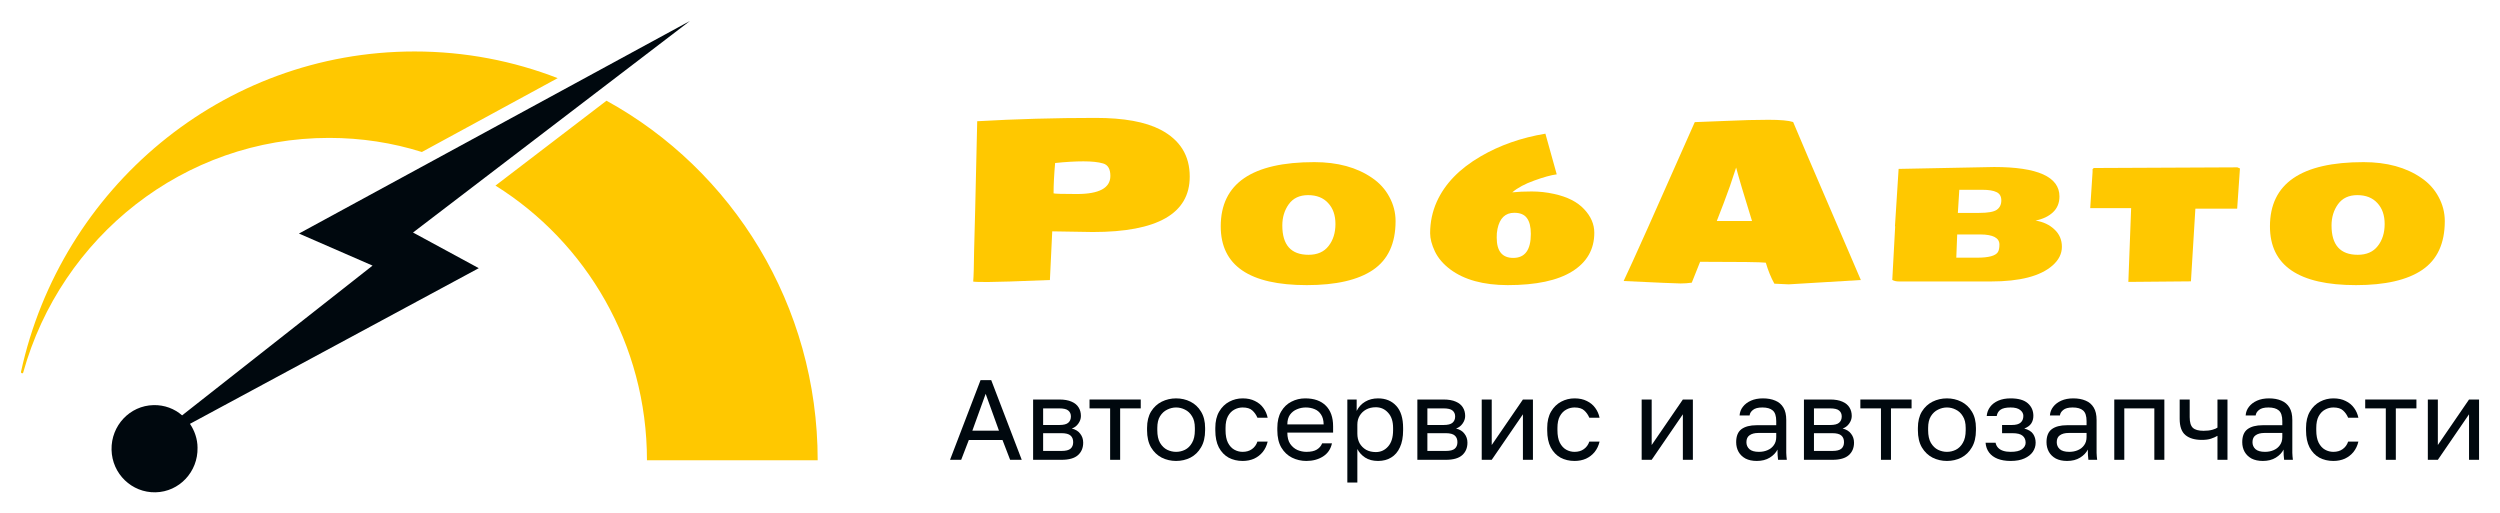 <?xml version="1.0" encoding="UTF-8"?> <svg xmlns="http://www.w3.org/2000/svg" width="716" height="147" viewBox="0 0 716 147" fill="none"><path d="M313.012 66.449L301.361 66.258L300.693 80.196C291.249 80.578 285.306 80.769 282.866 80.769C280.425 80.769 279.046 80.727 278.727 80.642C278.791 79.878 278.844 78.743 278.887 77.237L278.982 71.891C279.088 68.921 279.385 56.531 279.873 34.722C290.93 34.086 302.242 33.767 313.808 33.767C321.851 33.767 328.038 34.892 332.367 37.141C337.97 40.068 340.76 44.555 340.739 50.602C340.739 61.166 331.497 66.449 313.012 66.449ZM318.01 50.379C318.01 48.406 317.32 47.218 315.941 46.815C314.583 46.411 312.704 46.21 310.306 46.21C307.929 46.21 305.224 46.369 302.189 46.687C301.892 50.018 301.743 52.914 301.743 55.375C302.083 55.502 304.311 55.566 308.428 55.566C314.816 55.566 318.01 53.837 318.01 50.379Z" fill="#FFC800"></path><path d="M374.767 72.973C377.292 72.973 379.202 72.135 380.497 70.459C381.813 68.783 382.471 66.682 382.471 64.158C382.471 61.633 381.77 59.628 380.37 58.143C378.99 56.637 377.08 55.884 374.639 55.884C372.199 55.884 370.353 56.754 369.1 58.493C367.87 60.212 367.254 62.238 367.254 64.572C367.254 70.172 369.758 72.973 374.767 72.973ZM349.618 64.826C349.618 52.564 358.553 46.433 376.422 46.433C383.086 46.433 388.604 47.939 392.976 50.952C395.098 52.394 396.743 54.208 397.91 56.393C399.098 58.578 399.693 60.891 399.693 63.331C399.693 69.716 397.538 74.373 393.23 77.3C388.943 80.207 382.619 81.66 374.258 81.66C357.831 81.66 349.618 76.049 349.618 64.826Z" fill="#FFC800"></path><path d="M442.602 38.286L445.849 49.933C444.215 50.145 442.061 50.739 439.387 51.715C436.712 52.67 434.622 53.794 433.115 55.088C434.707 54.919 436.564 54.834 438.686 54.834C440.83 54.834 442.952 55.067 445.053 55.534C448.873 56.361 451.749 57.815 453.68 59.894C455.632 61.952 456.608 64.211 456.608 66.672C456.608 71.403 454.507 75.084 450.305 77.714C446.103 80.345 439.928 81.66 431.778 81.66C424.839 81.639 419.374 80.143 415.384 77.173C413.368 75.667 411.893 73.949 410.959 72.018C410.047 70.087 409.59 68.348 409.59 66.799C409.59 63.617 410.227 60.604 411.5 57.761C413.814 52.627 418.005 48.3 424.075 44.778C429.529 41.596 435.704 39.432 442.602 38.286ZM428.659 68.072C428.659 71.933 430.24 73.864 433.402 73.864C436.755 73.864 438.431 71.573 438.431 66.99C438.431 64.975 438.06 63.468 437.317 62.471C436.596 61.453 435.386 60.944 433.688 60.944C431.12 60.944 429.518 62.482 428.881 65.558C428.712 66.343 428.637 67.181 428.659 68.072Z" fill="#FFC800"></path><path d="M501.778 63.299C499.465 55.852 497.947 50.75 497.226 47.992C496.037 51.726 494.859 55.099 493.692 58.112C492.525 61.124 491.856 62.853 491.687 63.299H501.778ZM486.911 74.978L484.524 80.96C483.442 81.109 482.37 81.183 481.309 81.183C480.248 81.183 474.815 80.95 465.01 80.483C467.451 75.37 474.242 60.201 485.383 34.977C486.72 34.934 489.702 34.818 494.329 34.627C498.976 34.414 503.019 34.308 506.457 34.308C509.895 34.308 512.262 34.52 513.556 34.945C513.684 35.369 519.254 48.374 530.269 73.959L532.943 80.196C519.445 81.024 512.559 81.437 512.283 81.437C512.028 81.437 510.659 81.374 508.176 81.246C507.221 79.528 506.404 77.523 505.725 75.232C504.367 75.062 498.096 74.978 486.911 74.978Z" fill="#FFC800"></path><path d="M571.109 47.833C583.588 47.833 589.827 50.644 589.827 56.266C589.827 58.133 589.201 59.65 587.949 60.816C586.718 61.962 585.062 62.747 582.983 63.171C585.19 63.532 586.994 64.381 588.394 65.717C589.816 67.032 590.527 68.687 590.527 70.681C590.527 72.676 589.636 74.458 587.853 76.028C584.394 79.083 578.515 80.61 570.217 80.61H543.891C543.085 80.61 542.437 80.462 541.949 80.165L542.777 64.826H542.713L543.764 48.374L571.109 47.833ZM566.779 60.976C569.326 60.976 571.024 60.679 571.873 60.085C572.743 59.469 573.178 58.578 573.178 57.411C573.178 56.245 572.722 55.449 571.809 55.025C570.918 54.579 569.57 54.356 567.766 54.356H561.145L560.731 60.976H566.779ZM566.27 73.8C569.538 73.8 571.512 73.27 572.191 72.209C572.488 71.742 572.637 71.021 572.637 70.045C572.637 68.136 570.822 67.17 567.193 67.149H560.54L560.285 73.8H566.27Z" fill="#FFC800"></path><path d="M627.484 80.578L609.561 80.737L610.357 59.607H598.642L599.311 49.265V48.438L599.661 48.119L640.79 47.928L641.522 48.247L640.726 59.766H628.757L627.484 80.578Z" fill="#FFC800"></path><path d="M675.263 72.973C677.789 72.973 679.699 72.135 680.993 70.459C682.309 68.783 682.967 66.682 682.967 64.158C682.967 61.633 682.267 59.628 680.866 58.143C679.486 56.637 677.576 55.884 675.136 55.884C672.695 55.884 670.849 56.754 669.597 58.493C668.366 60.212 667.75 62.238 667.75 64.572C667.75 70.172 670.255 72.973 675.263 72.973ZM650.115 64.826C650.115 52.564 659.049 46.433 676.919 46.433C683.582 46.433 689.1 47.939 693.472 50.952C695.594 52.394 697.239 54.208 698.406 56.393C699.595 58.578 700.189 60.891 700.189 63.331C700.189 69.716 698.035 74.373 693.727 77.3C689.44 80.207 683.115 81.66 674.754 81.66C658.328 81.66 650.115 76.049 650.115 64.826Z" fill="#FFC800"></path><path d="M272.09 131.69L280.826 108.879H283.89L292.626 131.69H289.301L287.117 126.02H277.468L275.284 131.69H272.09ZM278.479 123.348H286.106L282.293 112.79L278.479 123.348Z" fill="#00080E"></path><path d="M295.883 131.69V114.419H303.381C304.815 114.419 305.988 114.625 306.901 115.038C307.814 115.429 308.488 115.983 308.922 116.7C309.357 117.395 309.574 118.21 309.574 119.144C309.574 119.904 309.324 120.632 308.824 121.327C308.346 122.001 307.727 122.468 306.966 122.728C308.031 122.989 308.835 123.489 309.379 124.227C309.944 124.944 310.226 125.792 310.226 126.769C310.226 128.268 309.726 129.463 308.727 130.354C307.727 131.244 306.162 131.69 304.033 131.69H295.883ZM298.752 129.148H304.033C305.25 129.148 306.108 128.931 306.608 128.496C307.108 128.062 307.358 127.443 307.358 126.639C307.358 125.813 307.108 125.183 306.608 124.749C306.108 124.293 305.25 124.064 304.033 124.064H298.752V129.148ZM298.752 121.718H303.381C304.619 121.718 305.478 121.501 305.956 121.067C306.456 120.632 306.706 120.035 306.706 119.274C306.706 118.557 306.456 117.993 305.956 117.58C305.478 117.167 304.619 116.961 303.381 116.961H298.752V121.718Z" fill="#00080E"></path><path d="M317.941 131.69V116.961H312.041V114.419H326.71V116.961H320.809V131.69H317.941Z" fill="#00080E"></path><path d="M336.83 132.016C335.374 132.016 334.005 131.701 332.723 131.071C331.462 130.419 330.441 129.441 329.659 128.138C328.898 126.834 328.518 125.194 328.518 123.217V122.566C328.518 120.697 328.898 119.133 329.659 117.873C330.441 116.613 331.462 115.668 332.723 115.038C334.005 114.408 335.374 114.093 336.83 114.093C338.308 114.093 339.677 114.408 340.937 115.038C342.198 115.668 343.208 116.613 343.969 117.873C344.751 119.133 345.143 120.697 345.143 122.566V123.217C345.143 125.194 344.751 126.834 343.969 128.138C343.208 129.441 342.198 130.419 340.937 131.071C339.677 131.701 338.308 132.016 336.83 132.016ZM336.83 129.409C337.721 129.409 338.569 129.213 339.373 128.822C340.199 128.409 340.872 127.747 341.394 126.834C341.937 125.922 342.209 124.716 342.209 123.217V122.566C342.209 121.175 341.937 120.056 341.394 119.209C340.872 118.34 340.199 117.71 339.373 117.319C338.569 116.906 337.721 116.7 336.83 116.7C335.961 116.7 335.113 116.906 334.288 117.319C333.462 117.71 332.777 118.34 332.234 119.209C331.712 120.056 331.452 121.175 331.452 122.566V123.217C331.452 124.716 331.712 125.922 332.234 126.834C332.777 127.747 333.462 128.409 334.288 128.822C335.113 129.213 335.961 129.409 336.83 129.409Z" fill="#00080E"></path><path d="M355.887 132.016C354.409 132.016 353.073 131.701 351.878 131.071C350.704 130.419 349.77 129.441 349.074 128.138C348.4 126.834 348.064 125.194 348.064 123.217V122.566C348.064 120.697 348.433 119.133 349.172 117.873C349.911 116.613 350.878 115.668 352.073 115.038C353.268 114.408 354.54 114.093 355.887 114.093C357.256 114.093 358.43 114.343 359.408 114.843C360.407 115.321 361.211 115.983 361.82 116.83C362.428 117.656 362.841 118.59 363.058 119.633H360.125C359.777 118.807 359.288 118.112 358.658 117.547C358.049 116.982 357.126 116.7 355.887 116.7C355.039 116.7 354.246 116.906 353.507 117.319C352.768 117.71 352.16 118.34 351.682 119.209C351.226 120.056 350.997 121.175 350.997 122.566V123.217C350.997 124.694 351.226 125.889 351.682 126.802C352.16 127.714 352.768 128.377 353.507 128.789C354.246 129.202 355.039 129.409 355.887 129.409C356.952 129.409 357.843 129.148 358.56 128.627C359.299 128.105 359.82 127.388 360.125 126.476H363.058C362.798 127.606 362.33 128.594 361.657 129.441C360.983 130.267 360.157 130.908 359.179 131.364C358.201 131.798 357.104 132.016 355.887 132.016Z" fill="#00080E"></path><path d="M374.139 132.016C372.683 132.016 371.314 131.701 370.032 131.071C368.771 130.441 367.75 129.474 366.968 128.17C366.207 126.867 365.827 125.216 365.827 123.217V122.566C365.827 120.654 366.196 119.079 366.935 117.841C367.674 116.581 368.652 115.646 369.869 115.038C371.086 114.408 372.401 114.093 373.813 114.093C376.356 114.093 378.322 114.788 379.713 116.179C381.104 117.569 381.8 119.535 381.8 122.077V123.902H368.695C368.695 125.248 368.967 126.324 369.51 127.128C370.075 127.931 370.771 128.518 371.596 128.887C372.444 129.235 373.292 129.409 374.139 129.409C375.443 129.409 376.443 129.191 377.138 128.757C377.855 128.322 378.366 127.725 378.67 126.965H381.474C381.126 128.616 380.267 129.876 378.898 130.745C377.551 131.592 375.965 132.016 374.139 132.016ZM373.976 116.7C373.085 116.7 372.238 116.874 371.433 117.221C370.629 117.547 369.967 118.069 369.445 118.786C368.945 119.502 368.695 120.426 368.695 121.555H379.094C379.072 120.361 378.822 119.416 378.344 118.72C377.888 118.003 377.279 117.493 376.519 117.189C375.758 116.863 374.911 116.7 373.976 116.7Z" fill="#00080E"></path><path d="M385.877 138.207V114.419H388.55V117.678C389.137 116.526 389.951 115.646 390.995 115.038C392.059 114.408 393.287 114.093 394.678 114.093C396.851 114.093 398.59 114.81 399.894 116.244C401.198 117.656 401.85 119.763 401.85 122.566V123.217C401.85 125.172 401.545 126.802 400.937 128.105C400.35 129.409 399.513 130.386 398.427 131.038C397.362 131.69 396.112 132.016 394.678 132.016C393.2 132.016 391.962 131.69 390.962 131.038C389.984 130.386 389.245 129.572 388.745 128.594V138.207H385.877ZM394.026 129.474C395.439 129.474 396.612 128.942 397.547 127.877C398.503 126.813 398.981 125.259 398.981 123.217V122.566C398.981 120.676 398.503 119.22 397.547 118.199C396.612 117.156 395.439 116.635 394.026 116.635C392.983 116.635 392.059 116.852 391.255 117.287C390.473 117.721 389.854 118.318 389.397 119.079C388.963 119.817 388.745 120.654 388.745 121.588V124.195C388.745 125.238 388.963 126.161 389.397 126.965C389.854 127.747 390.473 128.366 391.255 128.822C392.059 129.257 392.983 129.474 394.026 129.474Z" fill="#00080E"></path><path d="M405.932 131.69V114.419H413.429C414.864 114.419 416.037 114.625 416.95 115.038C417.863 115.429 418.536 115.983 418.971 116.7C419.406 117.395 419.623 118.21 419.623 119.144C419.623 119.904 419.373 120.632 418.873 121.327C418.395 122.001 417.776 122.468 417.015 122.728C418.08 122.989 418.884 123.489 419.427 124.227C419.992 124.944 420.275 125.792 420.275 126.769C420.275 128.268 419.775 129.463 418.775 130.354C417.776 131.244 416.211 131.69 414.081 131.69H405.932ZM408.801 129.148H414.081C415.298 129.148 416.157 128.931 416.657 128.496C417.156 128.062 417.406 127.443 417.406 126.639C417.406 125.813 417.156 125.183 416.657 124.749C416.157 124.293 415.298 124.064 414.081 124.064H408.801V129.148ZM408.801 121.718H413.429C414.668 121.718 415.526 121.501 416.005 121.067C416.504 120.632 416.754 120.035 416.754 119.274C416.754 118.557 416.504 117.993 416.005 117.58C415.526 117.167 414.668 116.961 413.429 116.961H408.801V121.718Z" fill="#00080E"></path><path d="M424.364 131.69V114.419H427.232V127.453L436.164 114.419H439.033V131.69H436.164V118.655L427.232 131.69H424.364Z" fill="#00080E"></path><path d="M450.942 132.016C449.464 132.016 448.128 131.701 446.933 131.071C445.759 130.419 444.825 129.441 444.129 128.138C443.455 126.834 443.119 125.194 443.119 123.217V122.566C443.119 120.697 443.488 119.133 444.227 117.873C444.966 116.613 445.933 115.668 447.128 115.038C448.323 114.408 449.595 114.093 450.942 114.093C452.311 114.093 453.485 114.343 454.463 114.843C455.462 115.321 456.266 115.983 456.875 116.83C457.483 117.656 457.896 118.59 458.114 119.633H455.18C454.832 118.807 454.343 118.112 453.713 117.547C453.104 116.982 452.181 116.7 450.942 116.7C450.095 116.7 449.301 116.906 448.562 117.319C447.824 117.71 447.215 118.34 446.737 119.209C446.281 120.056 446.052 121.175 446.052 122.566V123.217C446.052 124.694 446.281 125.889 446.737 126.802C447.215 127.714 447.824 128.377 448.562 128.789C449.301 129.202 450.095 129.409 450.942 129.409C452.007 129.409 452.898 129.148 453.615 128.627C454.354 128.105 454.876 127.388 455.18 126.476H458.114C457.853 127.606 457.386 128.594 456.712 129.441C456.038 130.267 455.212 130.908 454.234 131.364C453.257 131.798 452.159 132.016 450.942 132.016Z" fill="#00080E"></path><path d="M470.172 131.69V114.419H473.041V127.453L481.972 114.419H484.841V131.69H481.972V118.655L473.041 131.69H470.172Z" fill="#00080E"></path><path d="M503.14 132.016C501.879 132.016 500.804 131.787 499.913 131.331C499.043 130.853 498.38 130.212 497.924 129.409C497.468 128.583 497.24 127.66 497.24 126.639C497.24 124.923 497.739 123.684 498.739 122.924C499.76 122.164 501.216 121.783 503.107 121.783H508.714V120.61C508.714 119.133 508.377 118.112 507.703 117.547C507.051 116.982 506.063 116.7 504.737 116.7C503.498 116.7 502.596 116.939 502.031 117.417C501.466 117.873 501.151 118.394 501.086 118.981H498.217C498.283 118.047 498.598 117.221 499.163 116.504C499.728 115.766 500.499 115.179 501.477 114.745C502.455 114.31 503.596 114.093 504.9 114.093C506.269 114.093 507.453 114.31 508.453 114.745C509.453 115.158 510.224 115.82 510.768 116.733C511.311 117.623 511.583 118.807 511.583 120.284V127.291C511.583 128.203 511.583 129.007 511.583 129.702C511.604 130.375 511.659 131.038 511.746 131.69H509.236C509.17 131.19 509.127 130.723 509.105 130.288C509.083 129.832 509.073 129.322 509.073 128.757C508.616 129.669 507.877 130.441 506.856 131.071C505.834 131.701 504.596 132.016 503.14 132.016ZM503.759 129.409C504.672 129.409 505.498 129.246 506.237 128.92C506.997 128.594 507.595 128.116 508.029 127.486C508.486 126.856 508.714 126.085 508.714 125.172V123.999H503.596C502.531 123.999 501.695 124.217 501.086 124.651C500.478 125.064 500.173 125.726 500.173 126.639C500.173 127.443 500.456 128.105 501.021 128.627C501.608 129.148 502.52 129.409 503.759 129.409Z" fill="#00080E"></path><path d="M516.649 131.69V114.419H524.147C525.581 114.419 526.754 114.625 527.667 115.038C528.58 115.429 529.254 115.983 529.688 116.7C530.123 117.395 530.34 118.21 530.34 119.144C530.34 119.904 530.09 120.632 529.59 121.327C529.112 122.001 528.493 122.468 527.732 122.728C528.797 122.989 529.601 123.489 530.145 124.227C530.71 124.944 530.992 125.792 530.992 126.769C530.992 128.268 530.492 129.463 529.493 130.354C528.493 131.244 526.928 131.69 524.799 131.69H516.649ZM519.518 129.148H524.799C526.016 129.148 526.874 128.931 527.374 128.496C527.874 128.062 528.124 127.443 528.124 126.639C528.124 125.813 527.874 125.183 527.374 124.749C526.874 124.293 526.016 124.064 524.799 124.064H519.518V129.148ZM519.518 121.718H524.147C525.385 121.718 526.244 121.501 526.722 121.067C527.222 120.632 527.472 120.035 527.472 119.274C527.472 118.557 527.222 117.993 526.722 117.58C526.244 117.167 525.385 116.961 524.147 116.961H519.518V121.718Z" fill="#00080E"></path><path d="M538.707 131.69V116.961H532.807V114.419H547.476V116.961H541.575V131.69H538.707Z" fill="#00080E"></path><path d="M557.596 132.016C556.14 132.016 554.771 131.701 553.489 131.071C552.228 130.419 551.207 129.441 550.425 128.138C549.664 126.834 549.284 125.194 549.284 123.217V122.566C549.284 120.697 549.664 119.133 550.425 117.873C551.207 116.613 552.228 115.668 553.489 115.038C554.771 114.408 556.14 114.093 557.596 114.093C559.074 114.093 560.443 114.408 561.703 115.038C562.964 115.668 563.974 116.613 564.735 117.873C565.517 119.133 565.908 120.697 565.908 122.566V123.217C565.908 125.194 565.517 126.834 564.735 128.138C563.974 129.441 562.964 130.419 561.703 131.071C560.443 131.701 559.074 132.016 557.596 132.016ZM557.596 129.409C558.487 129.409 559.335 129.213 560.139 128.822C560.964 128.409 561.638 127.747 562.16 126.834C562.703 125.922 562.975 124.716 562.975 123.217V122.566C562.975 121.175 562.703 120.056 562.16 119.209C561.638 118.34 560.964 117.71 560.139 117.319C559.335 116.906 558.487 116.7 557.596 116.7C556.727 116.7 555.879 116.906 555.053 117.319C554.228 117.71 553.543 118.34 553 119.209C552.478 120.056 552.217 121.175 552.217 122.566V123.217C552.217 124.716 552.478 125.922 553 126.834C553.543 127.747 554.228 128.409 555.053 128.822C555.879 129.213 556.727 129.409 557.596 129.409Z" fill="#00080E"></path><path d="M575.838 132.016C574.404 132.016 573.165 131.809 572.122 131.396C571.079 130.984 570.264 130.386 569.677 129.604C569.09 128.822 568.753 127.888 568.667 126.802H571.535C571.644 127.367 571.883 127.844 572.252 128.236C572.622 128.627 573.111 128.92 573.719 129.115C574.328 129.311 575.034 129.409 575.838 129.409C577.337 129.409 578.424 129.159 579.098 128.659C579.793 128.138 580.141 127.519 580.141 126.802C580.141 125.954 579.858 125.292 579.293 124.814C578.728 124.314 577.75 124.064 576.36 124.064H573.393V121.718H576.164C577.359 121.718 578.207 121.49 578.707 121.034C579.228 120.578 579.489 119.937 579.489 119.111C579.489 118.46 579.185 117.895 578.576 117.417C577.968 116.939 577.055 116.7 575.838 116.7C574.512 116.7 573.545 116.917 572.937 117.352C572.35 117.764 571.991 118.362 571.861 119.144H568.992C569.079 118.166 569.405 117.297 569.97 116.537C570.535 115.777 571.318 115.179 572.317 114.745C573.317 114.31 574.491 114.093 575.838 114.093C578.055 114.093 579.695 114.56 580.76 115.494C581.825 116.428 582.357 117.634 582.357 119.111C582.357 119.937 582.151 120.665 581.738 121.295C581.325 121.903 580.662 122.381 579.75 122.728C580.967 123.054 581.814 123.576 582.292 124.293C582.77 125.009 583.009 125.846 583.009 126.802C583.009 127.736 582.738 128.605 582.195 129.409C581.651 130.191 580.847 130.821 579.782 131.299C578.739 131.777 577.424 132.016 575.838 132.016Z" fill="#00080E"></path><path d="M592.019 132.016C590.759 132.016 589.683 131.787 588.792 131.331C587.923 130.853 587.26 130.212 586.804 129.409C586.347 128.583 586.119 127.66 586.119 126.639C586.119 124.923 586.619 123.684 587.618 122.924C588.64 122.164 590.096 121.783 591.987 121.783H597.593V120.61C597.593 119.133 597.256 118.112 596.583 117.547C595.931 116.982 594.942 116.7 593.616 116.7C592.378 116.7 591.476 116.939 590.911 117.417C590.346 117.873 590.031 118.394 589.965 118.981H587.097C587.162 118.047 587.477 117.221 588.042 116.504C588.607 115.766 589.379 115.179 590.357 114.745C591.335 114.31 592.476 114.093 593.779 114.093C595.148 114.093 596.333 114.31 597.333 114.745C598.332 115.158 599.104 115.82 599.647 116.733C600.19 117.623 600.462 118.807 600.462 120.284V127.291C600.462 128.203 600.462 129.007 600.462 129.702C600.484 130.375 600.538 131.038 600.625 131.69H598.115C598.05 131.19 598.006 130.723 597.984 130.288C597.963 129.832 597.952 129.322 597.952 128.757C597.495 129.669 596.757 130.441 595.735 131.071C594.714 131.701 593.475 132.016 592.019 132.016ZM592.638 129.409C593.551 129.409 594.377 129.246 595.116 128.92C595.876 128.594 596.474 128.116 596.909 127.486C597.365 126.856 597.593 126.085 597.593 125.172V123.999H592.475C591.411 123.999 590.574 124.217 589.965 124.651C589.357 125.064 589.053 125.726 589.053 126.639C589.053 127.443 589.335 128.105 589.9 128.627C590.487 129.148 591.4 129.409 592.638 129.409Z" fill="#00080E"></path><path d="M605.529 131.69V114.419H619.871V131.69H617.003V116.961H608.397V131.69H605.529Z" fill="#00080E"></path><path d="M635.082 131.69V124.814C634.582 125.118 633.974 125.39 633.256 125.629C632.561 125.868 631.681 125.987 630.616 125.987C628.595 125.987 627.03 125.531 625.922 124.618C624.814 123.706 624.259 122.153 624.259 119.959V114.419H627.128V119.47C627.128 120.947 627.432 121.968 628.041 122.533C628.649 123.098 629.671 123.38 631.105 123.38C632.083 123.38 632.919 123.282 633.615 123.087C634.31 122.891 634.799 122.685 635.082 122.468V114.419H637.95V131.69H635.082Z" fill="#00080E"></path><path d="M648.078 132.016C646.818 132.016 645.742 131.787 644.851 131.331C643.982 130.853 643.319 130.212 642.862 129.409C642.406 128.583 642.178 127.66 642.178 126.639C642.178 124.923 642.678 123.684 643.677 122.924C644.699 122.164 646.155 121.783 648.045 121.783H653.652V120.61C653.652 119.133 653.315 118.112 652.642 117.547C651.99 116.982 651.001 116.7 649.675 116.7C648.437 116.7 647.535 116.939 646.97 117.417C646.405 117.873 646.09 118.394 646.024 118.981H643.156C643.221 118.047 643.536 117.221 644.101 116.504C644.666 115.766 645.438 115.179 646.416 114.745C647.393 114.31 648.534 114.093 649.838 114.093C651.207 114.093 652.392 114.31 653.391 114.745C654.391 115.158 655.163 115.82 655.706 116.733C656.249 117.623 656.521 118.807 656.521 120.284V127.291C656.521 128.203 656.521 129.007 656.521 129.702C656.543 130.375 656.597 131.038 656.684 131.69H654.174C654.109 131.19 654.065 130.723 654.043 130.288C654.022 129.832 654.011 129.322 654.011 128.757C653.555 129.669 652.816 130.441 651.794 131.071C650.773 131.701 649.534 132.016 648.078 132.016ZM648.697 129.409C649.61 129.409 650.436 129.246 651.175 128.92C651.935 128.594 652.533 128.116 652.968 127.486C653.424 126.856 653.652 126.085 653.652 125.172V123.999H648.534C647.47 123.999 646.633 124.217 646.024 124.651C645.416 125.064 645.112 125.726 645.112 126.639C645.112 127.443 645.394 128.105 645.959 128.627C646.546 129.148 647.459 129.409 648.697 129.409Z" fill="#00080E"></path><path d="M668.27 132.016C666.792 132.016 665.456 131.701 664.26 131.071C663.087 130.419 662.152 129.441 661.457 128.138C660.783 126.834 660.447 125.194 660.447 123.217V122.566C660.447 120.697 660.816 119.133 661.555 117.873C662.294 116.613 663.261 115.668 664.456 115.038C665.651 114.408 666.923 114.093 668.27 114.093C669.639 114.093 670.813 114.343 671.791 114.843C672.79 115.321 673.594 115.983 674.203 116.83C674.811 117.656 675.224 118.59 675.441 119.633H672.508C672.16 118.807 671.671 118.112 671.041 117.547C670.432 116.982 669.509 116.7 668.27 116.7C667.422 116.7 666.629 116.906 665.89 117.319C665.151 117.71 664.543 118.34 664.065 119.209C663.609 120.056 663.38 121.175 663.38 122.566V123.217C663.38 124.694 663.609 125.889 664.065 126.802C664.543 127.714 665.151 128.377 665.89 128.789C666.629 129.202 667.422 129.409 668.27 129.409C669.335 129.409 670.226 129.148 670.943 128.627C671.682 128.105 672.203 127.388 672.508 126.476H675.441C675.181 127.606 674.713 128.594 674.04 129.441C673.366 130.267 672.54 130.908 671.562 131.364C670.584 131.798 669.487 132.016 668.27 132.016Z" fill="#00080E"></path><path d="M683.295 131.69V116.961H677.395V114.419H692.064V116.961H686.164V131.69H683.295Z" fill="#00080E"></path><path d="M695.331 131.69V114.419H698.2V127.453L707.131 114.419H710V131.69H707.131V118.655L698.2 131.69H695.331Z" fill="#00080E"></path><path d="M118.722 14.742C63.6 14.742 17.459 53.964 6.014 106.479C5.942 106.699 6.159 106.919 6.376 106.919C6.521 106.919 6.666 106.772 6.666 106.626C17.459 67.919 52.59 39.494 94.24 39.494C103.511 39.494 112.421 40.89 120.823 43.534L159.72 22.381C147.044 17.46 133.209 14.742 118.722 14.742ZM173.7 28.844L141.902 53.156C167.906 69.388 185.29 98.546 185.29 131.818H234.183C234.183 87.382 209.773 48.675 173.7 28.844Z" fill="#FFC800"></path><path d="M137.121 76.804L54.401 121.387C55.705 123.296 56.574 125.72 56.574 128.217C56.719 135.121 51.359 140.85 44.55 140.997C37.741 141.144 32.091 135.709 31.947 128.805C31.802 121.901 37.162 116.172 43.971 116.025C47.085 115.951 49.983 117.053 52.156 118.963L106.699 76.069L85.621 66.888L197.604 6L118.289 66.594L137.121 76.804Z" fill="#00080E"></path></svg> 